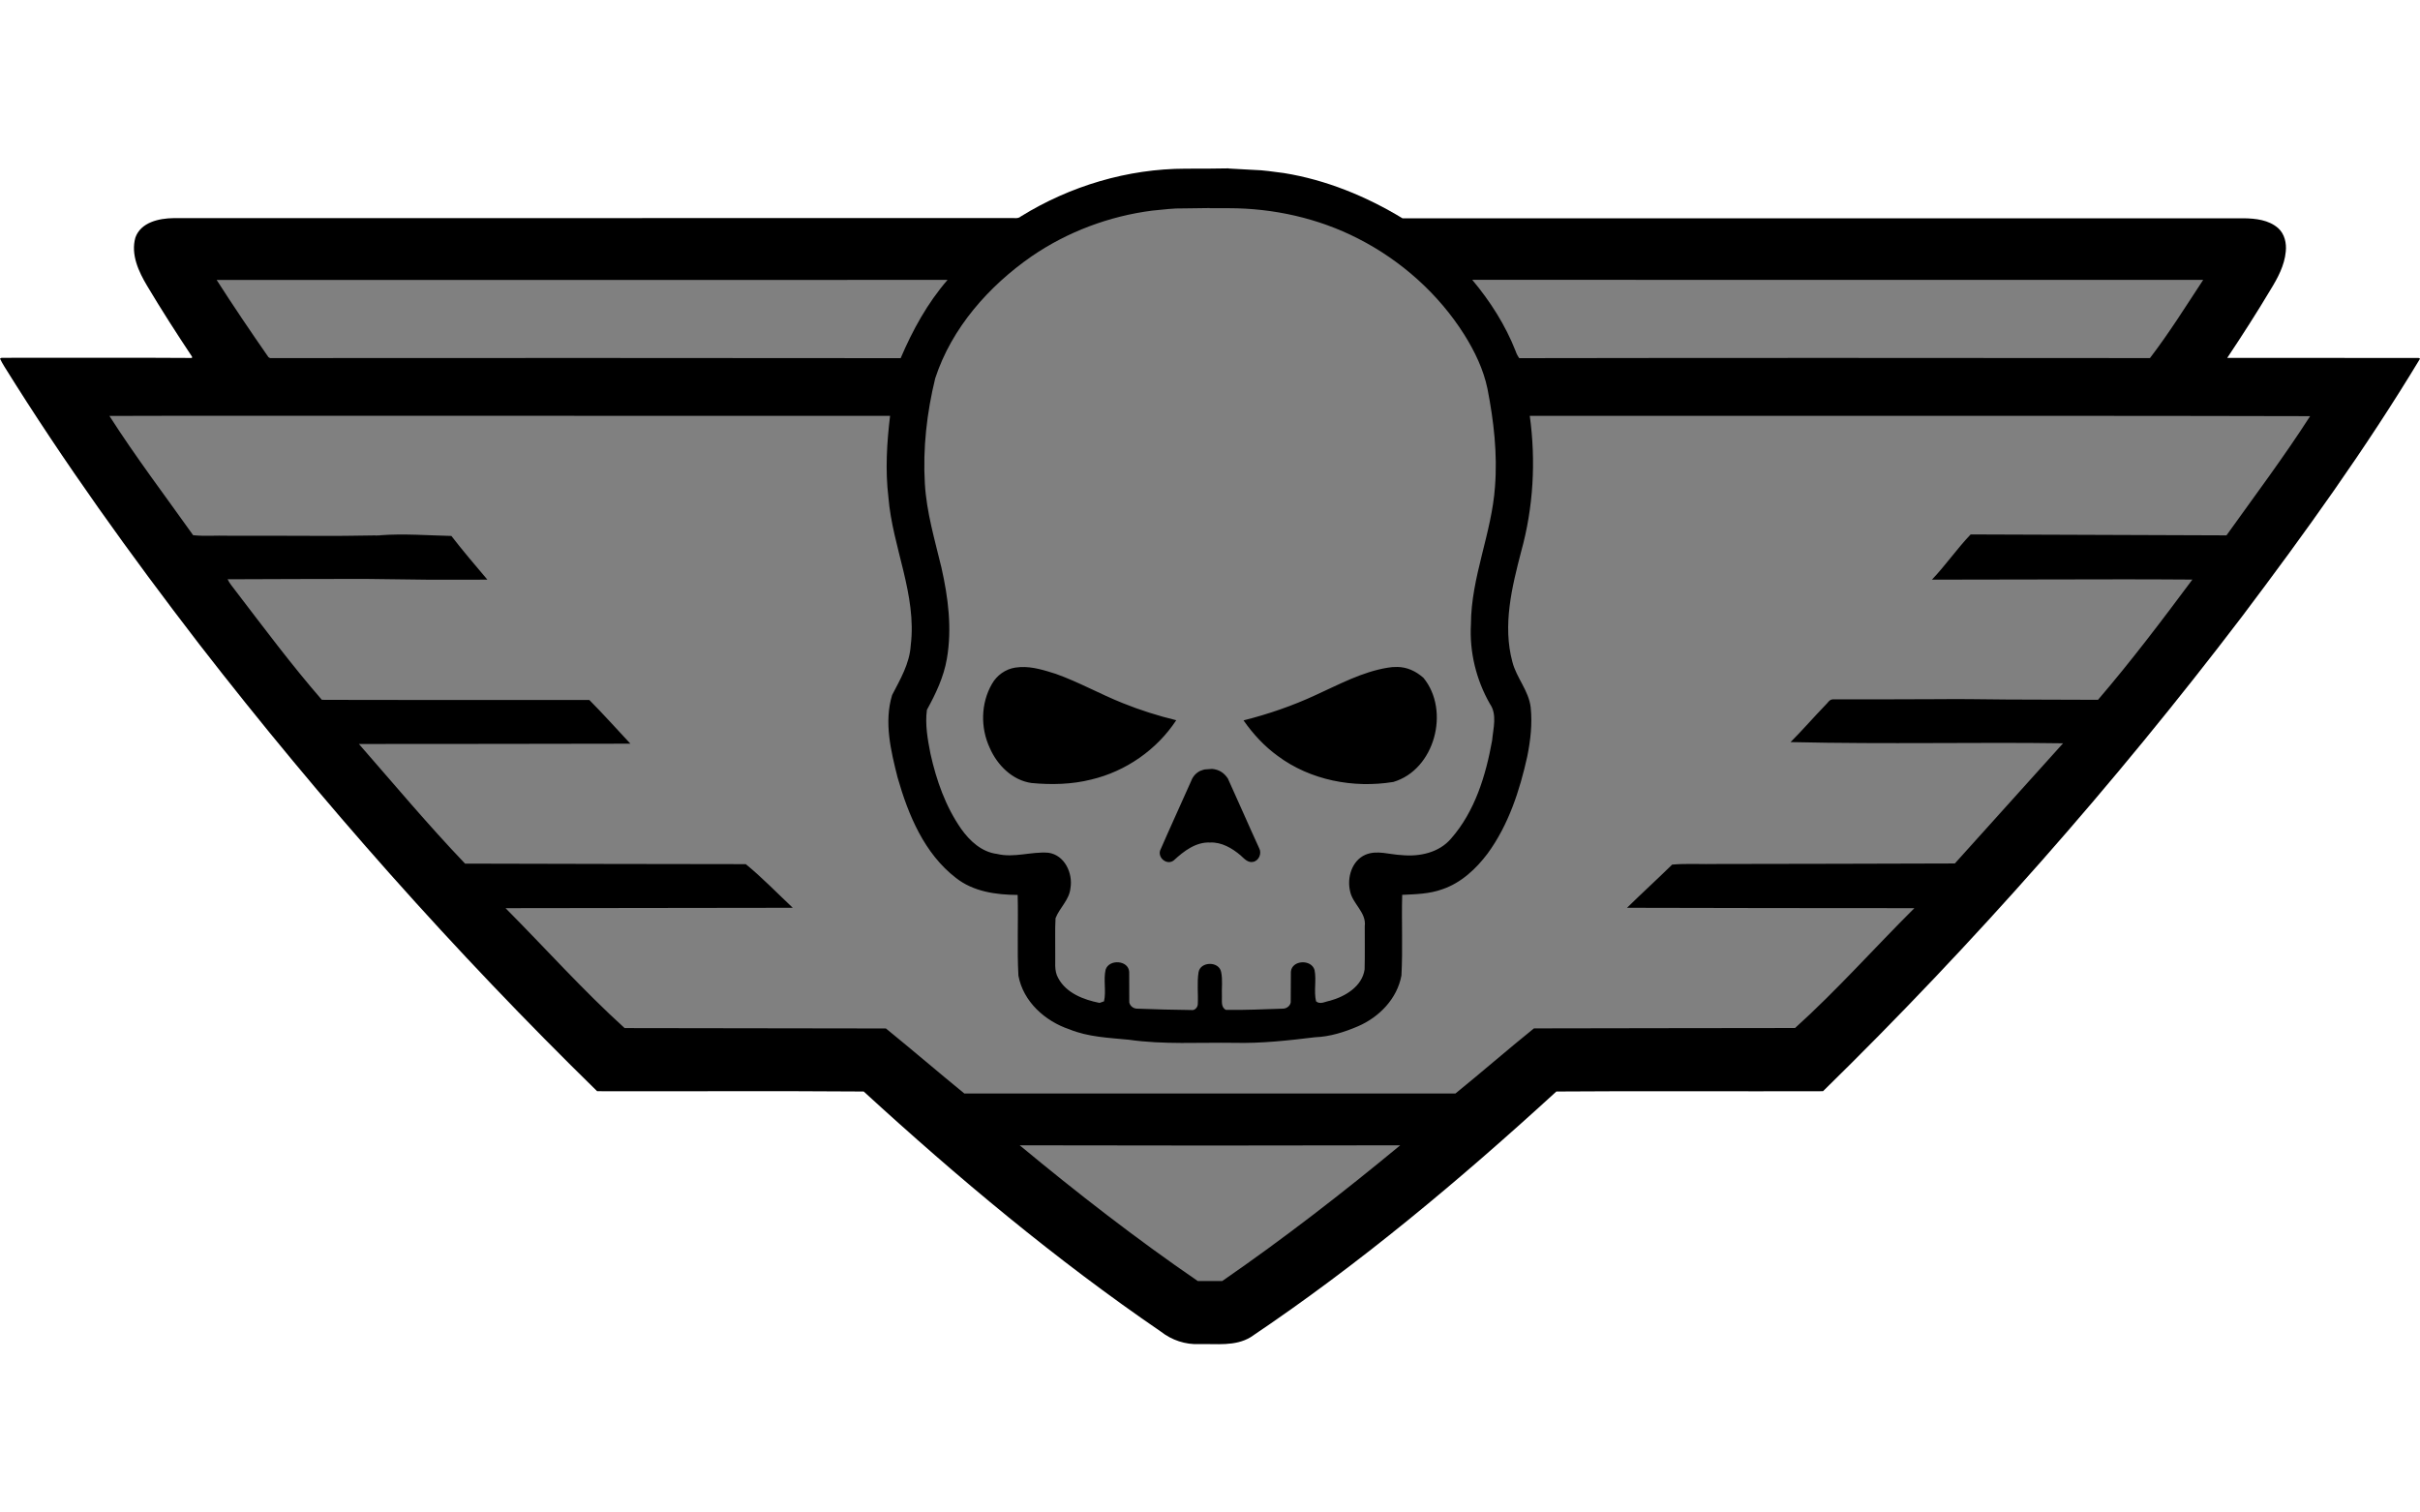 <?xml version="1.0" encoding="UTF-8" standalone="no"?>
<!DOCTYPE svg PUBLIC "-//W3C//DTD SVG 1.1//EN" "http://www.w3.org/Graphics/SVG/1.1/DTD/svg11.dtd">
<svg width="320" height="200" viewBox="0 0 320 200" version="1.1" xmlns="http://www.w3.org/2000/svg" xmlns:xlink="http://www.w3.org/1999/xlink" xml:space="preserve" xmlns:serif="http://www.serif.com/" style="fill-rule:evenodd;clip-rule:evenodd;stroke-linejoin:round;stroke-miterlimit:2;">
    <g transform="matrix(10,0,0,10,2.84217e-14,-59.976)">
        <path d="M16.248,8.226C16.816,8.26 16.574,8.234 16.978,8.286C17.535,8.376 18.065,8.593 18.545,8.884C22.253,8.883 25.96,8.884 29.668,8.884C29.826,8.886 30,8.905 30.124,9.014C30.21,9.091 30.237,9.213 30.225,9.325C30.208,9.508 30.119,9.673 30.025,9.826C29.842,10.133 29.649,10.433 29.451,10.73C30.295,10.731 31.138,10.73 31.982,10.731L32.001,10.74C31.286,11.926 30.475,13.051 29.642,14.156C27.951,16.376 26.1,18.475 24.106,20.427C22.931,20.431 21.755,20.422 20.58,20.431C19.304,21.599 17.975,22.714 16.538,23.679C16.332,23.804 16.085,23.765 15.857,23.771C15.675,23.779 15.495,23.719 15.352,23.607C13.96,22.655 12.664,21.57 11.421,20.431C10.247,20.422 9.071,20.43 7.896,20.427C6.01,18.582 4.253,16.604 2.636,14.518C1.724,13.333 0.848,12.116 0.058,10.845C0.037,10.811 0.017,10.776 -0,10.74L0.02,10.729C0.859,10.73 1.699,10.725 2.538,10.731L2.54,10.715C2.336,10.408 2.136,10.097 1.947,9.78C1.834,9.591 1.727,9.364 1.79,9.14C1.861,8.936 2.105,8.884 2.295,8.882C5.983,8.881 9.671,8.882 13.36,8.881C13.406,8.877 13.459,8.895 13.498,8.86C14.149,8.457 14.91,8.229 15.677,8.228L16.003,8.227L16.248,8.224L16.248,8.226Z" style="fill-rule:nonzero;"/>
    </g>
    <path d="M134.836,151.447C142.436,157.747 150.245,163.817 158.385,169.396C159.455,169.396 160.535,169.406 161.615,169.396C169.745,163.787 177.544,157.737 185.154,151.447C168.385,151.487 151.615,151.487 134.836,151.447ZM272.801,98.289C261.442,98.119 249.852,98.429 236.773,98.129C238.353,96.539 239.823,94.849 241.382,93.229C241.682,92.969 241.872,92.519 242.322,92.479C244.252,92.479 246.182,92.489 248.112,92.479C263.052,92.449 255.112,92.399 265.412,92.499L277.421,92.539C281.811,87.419 285.881,82.039 289.901,76.639C279.721,76.579 285.761,76.609 255.462,76.649C257.272,74.749 258.772,72.559 260.582,70.67C264.942,70.7 276.151,70.71 293.941,70.79L294.411,70.79C298.141,65.57 302.001,60.43 305.47,55.03C295.631,54.99 285.791,55.01 275.941,54.99L249.192,54.99C233.553,54.99 217.923,54.98 202.284,54.99C203.104,60.96 202.764,67.09 201.154,72.899C199.924,77.629 198.674,82.669 199.984,87.519C200.524,89.639 202.144,91.319 202.404,93.529C202.634,95.699 202.384,97.889 201.954,100.019C200.954,104.538 199.474,109.078 196.714,112.858C195.174,114.908 193.184,116.758 190.724,117.588C189.024,118.208 187.194,118.248 185.414,118.328C185.314,121.878 185.504,125.438 185.314,128.988C184.754,132.058 182.374,134.498 179.574,135.707C177.774,136.477 175.855,137.087 173.895,137.157C170.345,137.587 166.775,137.987 163.195,137.897C158.555,137.827 153.885,138.147 149.275,137.487C146.625,137.227 143.906,137.137 141.396,136.107C138.186,135.028 135.296,132.448 134.666,129.008C134.476,125.458 134.666,121.898 134.566,118.338C131.726,118.328 128.716,117.908 126.416,116.098C122.216,112.868 120.096,107.748 118.686,102.799C117.796,99.279 116.876,95.479 117.966,91.909C119.036,89.839 120.276,87.749 120.426,85.359C121.256,78.629 118.006,72.359 117.476,65.75C117.046,62.17 117.266,58.56 117.696,54.99L41.319,54.98L30.799,54.98C28.439,54.98 26.079,54.99 23.719,54.98L23.399,54.98C20.419,54.98 17.439,54.99 14.47,55C17.929,60.41 21.819,65.54 25.539,70.77C27.049,70.93 28.579,70.79 30.099,70.84L35.139,70.84C47.309,70.85 41.589,70.91 49.668,70.8L49.668,70.82L49.948,70.8L50.248,70.8L50.248,70.78C53.388,70.54 56.538,70.8 59.688,70.87C61.208,72.839 62.838,74.749 64.448,76.649C53.718,76.669 59.088,76.669 48.208,76.549C42.169,76.569 36.129,76.559 30.099,76.599C30.339,77.119 30.719,77.559 31.069,78.019C34.819,82.919 38.509,87.879 42.559,92.539C44.549,92.539 46.539,92.579 77.928,92.559C79.788,94.439 81.557,96.409 83.357,98.339C71.398,98.349 59.428,98.389 47.459,98.379C52.088,103.679 56.648,109.128 61.498,114.198C73.868,114.238 86.247,114.248 98.617,114.268C100.767,116.028 102.777,118.108 104.827,120.038C92.167,120.058 79.508,120.078 66.848,120.088C72.098,125.368 77.078,130.948 82.597,135.947C94.117,135.977 105.627,135.967 117.146,135.997C120.626,138.827 124.036,141.757 127.516,144.597L192.454,144.597C195.944,141.767 199.334,138.807 202.834,135.987C214.343,135.957 225.853,135.957 237.363,135.937C242.892,130.948 247.862,125.338 253.142,120.088C240.482,120.098 227.813,120.058 215.143,120.038C217.113,118.108 219.143,116.258 221.113,114.328C223.073,114.158 225.083,114.298 227.063,114.248C237.543,114.228 248.012,114.218 258.492,114.178L272.801,98.289ZM159.945,27.531L162.485,27.531C168.385,27.531 174.315,28.851 179.574,31.541C185.264,34.441 190.204,38.841 193.624,44.25C195.004,46.46 196.164,48.85 196.694,51.42C197.524,55.67 198.024,60.02 197.684,64.36C197.254,70.53 194.524,76.309 194.504,82.539C194.294,86.199 195.194,89.879 197.004,93.059C198.004,94.479 197.444,96.319 197.304,97.919C196.474,102.539 195.034,107.288 191.884,110.878C190.284,112.768 187.674,113.308 185.314,113.068C183.734,113.008 182.074,112.368 180.544,113.028C178.754,113.808 178.094,116.058 178.524,117.848C178.854,119.528 180.704,120.648 180.464,122.488C180.454,124.388 180.494,126.288 180.444,128.188C180.114,130.448 177.884,131.768 175.865,132.328C175.265,132.428 174.565,132.878 174.025,132.408C173.705,131.068 174.095,129.618 173.825,128.268C173.405,126.808 170.815,126.938 170.695,128.498C170.665,129.848 170.705,131.198 170.675,132.548C170.585,133.048 170.095,133.388 169.605,133.378C167.105,133.458 164.605,133.578 162.105,133.538C161.425,133.198 161.595,132.378 161.575,131.758C161.525,130.688 161.695,129.588 161.475,128.538C161.205,127.078 158.725,127.108 158.485,128.568C158.265,129.968 158.455,131.398 158.385,132.798C158.365,133.208 157.975,133.658 157.525,133.558C155.145,133.538 152.765,133.468 150.395,133.378C149.895,133.388 149.415,133.038 149.325,132.538C149.305,131.198 149.335,129.858 149.315,128.518C149.225,126.948 146.635,126.798 146.195,128.228C145.885,129.588 146.295,131.058 145.985,132.408C145.835,132.458 145.545,132.568 145.395,132.618C143.306,132.198 141.006,131.338 139.936,129.348C139.346,128.338 139.586,127.148 139.536,126.038C139.556,124.498 139.486,122.958 139.576,121.418C140.106,120.038 141.396,118.998 141.546,117.458C141.896,115.478 140.776,113.038 138.606,112.758C136.346,112.588 134.086,113.468 131.836,112.918C129.816,112.668 128.236,111.208 127.106,109.618C125.036,106.658 123.816,103.179 123.036,99.669C122.666,97.769 122.306,95.809 122.566,93.869C123.736,91.739 124.796,89.519 125.206,87.109C125.906,83.099 125.376,78.979 124.486,75.049C123.606,71.38 122.516,67.74 122.296,63.96C122.016,59.28 122.556,54.56 123.666,50.02C125.846,43.36 130.736,37.841 136.416,33.891C141.146,30.651 146.665,28.581 152.345,27.851C156.565,27.441 154.025,27.621 159.965,27.511L159.945,27.531ZM160.215,101.679C159.005,101.789 159.505,101.659 158.695,101.939C158.155,102.209 157.735,102.669 157.525,103.239C156.155,106.328 154.735,109.398 153.395,112.488C153.105,113.508 154.375,114.458 155.225,113.758C156.535,112.548 158.125,111.318 160.015,111.408C161.535,111.338 162.925,112.158 164.045,113.108C164.505,113.518 164.995,114.118 165.695,113.968C166.465,113.828 166.875,112.848 166.505,112.168C165.095,109.098 163.755,105.998 162.355,102.929C161.825,102.159 161.185,101.749 160.225,101.669L160.215,101.679ZM184.724,88.199L184.144,88.209L183.514,88.289C180.124,88.839 177.084,90.499 173.995,91.899C170.925,93.329 167.715,94.429 164.435,95.259C165.685,97.049 167.185,98.679 168.955,99.959C173.275,103.179 178.974,104.258 184.244,103.399C189.724,101.779 191.784,93.969 188.224,89.629C187.214,88.749 186.094,88.209 184.724,88.189L184.724,88.199ZM134.936,88.209L134.246,88.279C132.956,88.479 131.806,89.299 131.166,90.439C129.686,92.999 129.636,96.239 130.876,98.899C131.866,101.169 133.856,103.179 136.396,103.539C139.036,103.788 141.726,103.728 144.305,103.079C148.855,101.999 152.965,99.149 155.535,95.239C153.125,94.649 150.745,93.899 148.445,92.969C145.465,91.779 142.646,90.189 139.616,89.109C138.096,88.629 136.546,88.129 134.926,88.209L134.936,88.209ZM194.684,37.011C197.054,39.84 199.064,42.99 200.414,46.43C200.524,46.77 200.684,47.07 200.894,47.36C228.693,47.31 256.492,47.33 284.291,47.35C286.821,44.05 289.041,40.49 291.331,37.011C259.112,37.001 226.903,37.021 194.684,37.001L194.684,37.011ZM28.649,37.021C60.868,37.011 93.077,37.031 125.296,37.011C122.646,40.07 120.676,43.65 119.096,47.36C91.307,47.32 63.508,47.34 35.709,47.35L35.499,47.23C33.159,43.87 30.859,40.47 28.649,37.021Z" style="fill:rgb(128,128,128);fill-rule:nonzero;"/>
</svg>
